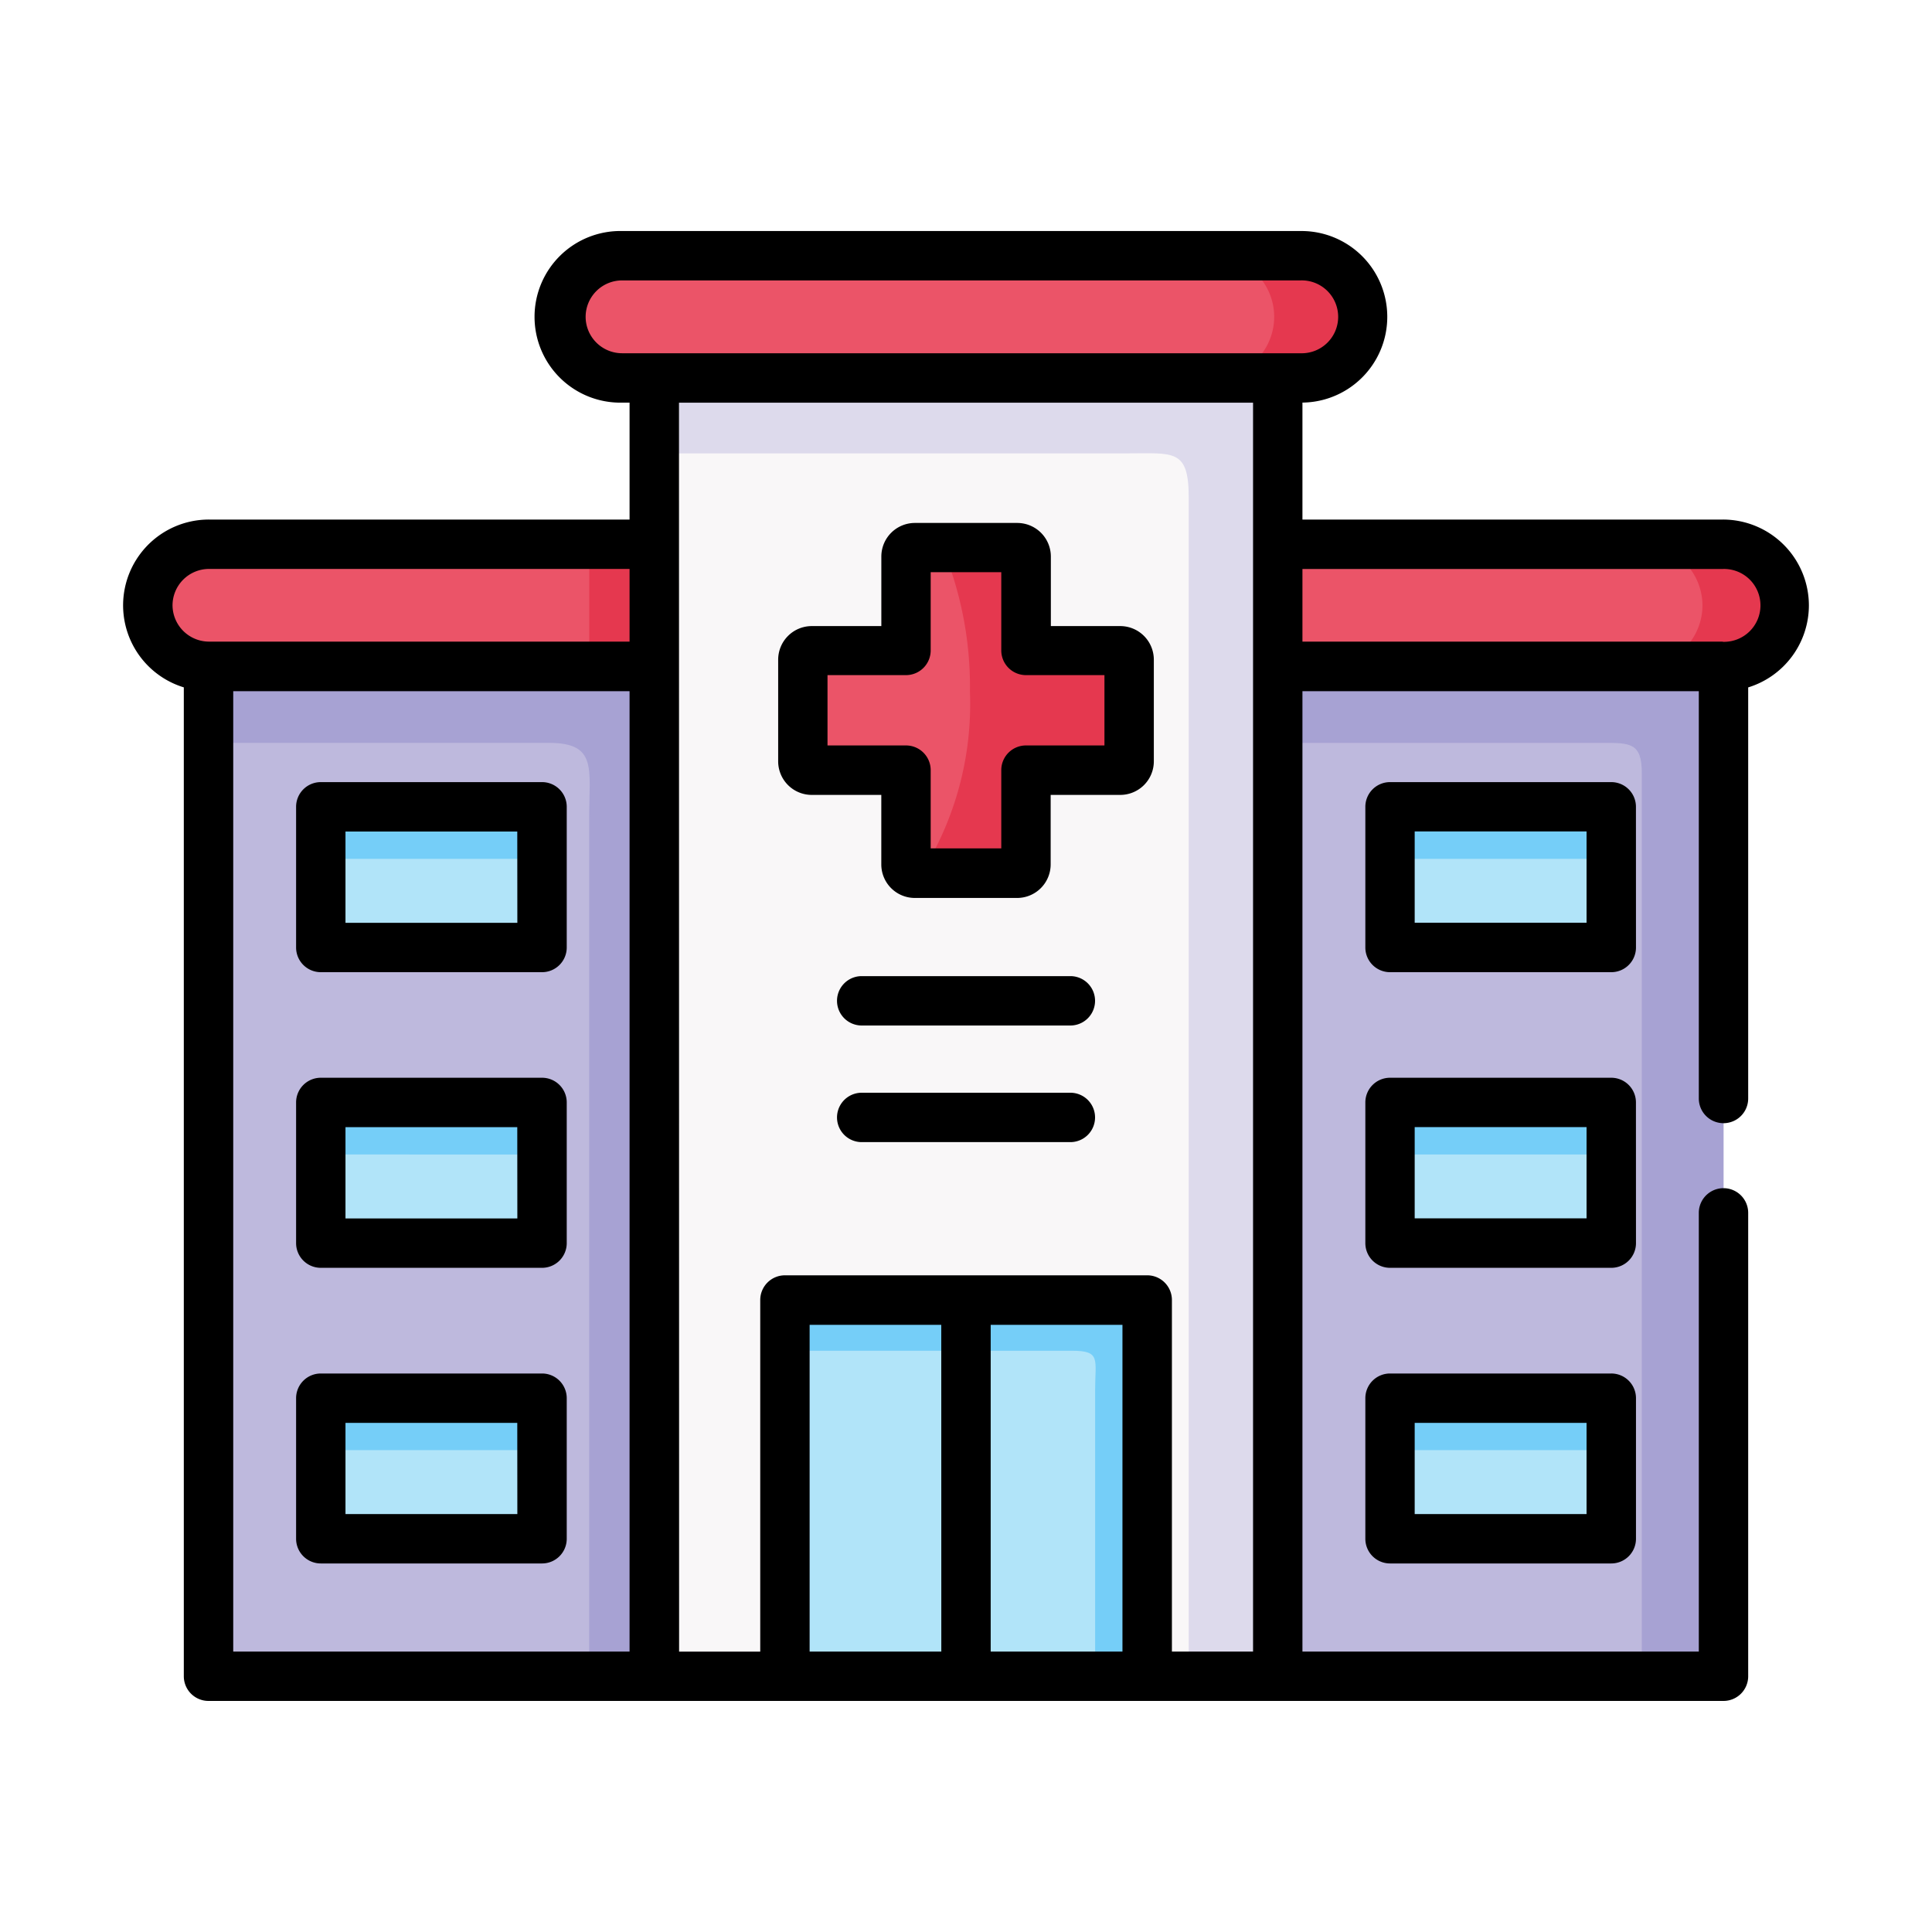 <svg xmlns="http://www.w3.org/2000/svg" width="50" height="50" viewBox="0 0 50 50"><defs><style>      .cls-1 {        fill: #fff;      }      .cls-2 {        fill: none;      }      .cls-3 {        fill: #beb9dd;      }      .cls-10, .cls-3, .cls-4, .cls-5, .cls-6, .cls-7, .cls-8, .cls-9 {        fill-rule: evenodd;      }      .cls-4 {        fill: #eb5468;      }      .cls-5 {        fill: #a7a2d3;      }      .cls-6 {        fill: #e5384f;      }      .cls-7 {        fill: #f9f7f8;      }      .cls-8 {        fill: #b1e4f9;      }      .cls-9 {        fill: #75cef8;      }      .cls-10 {        fill: #dddaec;      }    </style></defs><g id="i_finddoctors" transform="translate(-173 -285)"><path id="Rectangle_27" data-name="Rectangle 27" class="cls-1" d="M0,0H50V50H0Z" transform="translate(173 285)"></path><g id="Hotels" transform="translate(71)"><path id="Rectangle_6234" class="cls-2" d="M0,0H50V50H0Z" transform="translate(102 285)"></path><g id="Group_13184" transform="translate(102 285)"><g id="daily-needs-icn"><path id="Rectangle_91" class="cls-2" d="M0,0H50V50H0Z"></path></g><path id="Rectangle_27-2" data-name="Rectangle_27" class="cls-2" d="M0,0H50V50H0Z"></path></g><g id="hospital" transform="translate(105.187 258.205)"><g id="Group_155892" data-name="Group 155892" transform="translate(2.21 43.191)"><path id="Path_268287" data-name="Path 268287" class="cls-3" d="M38.326,182.015V155.03l-12.378.853h-.015v26.133Z" transform="translate(-25.933 -155.03)"></path></g><g id="Group_155893" data-name="Group 155893" transform="translate(29.024 43.191)"><path id="Path_268288" data-name="Path 268288" class="cls-3" d="M353.006,155.883l-12.378-.853v26.985h12.393V155.883S353.011,155.885,353.006,155.883Z" transform="translate(-340.628 -155.03)"></path></g><g id="Group_155894" data-name="Group 155894" transform="translate(0.639 40.88)"><path id="Path_268289" data-name="Path 268289" class="cls-4" d="M7.5,129.493a1.587,1.587,0,0,0,1.571,1.582H20.606v-3.163H9.085A1.589,1.589,0,0,0,7.5,129.493Z" transform="translate(-7.5 -127.911)"></path></g><g id="Group_155895" data-name="Group 155895" transform="translate(29.881 40.881)"><path id="Path_268290" data-name="Path 268290" class="cls-4" d="M350.685,127.912v3.163h11.536a1.582,1.582,0,0,0-.015-3.163H350.685Z" transform="translate(-350.685 -127.912)"></path></g><g id="Group_155896" data-name="Group 155896" transform="translate(2.21 44.044)"><path id="Path_268291" data-name="Path 268291" class="cls-5" d="M25.933,167.013h8.8c1.267,0,1.051.659,1.051,1.938V191.17h1.682V165.037H25.933Z" transform="translate(-25.933 -165.037)"></path></g><g id="Group_155897" data-name="Group 155897" transform="translate(39.288 40.881)"><path id="Path_268292" data-name="Path 268292" class="cls-6" d="M462.667,129.494a1.587,1.587,0,0,1-1.571,1.582h2.114a1.582,1.582,0,0,0-.015-3.163h-2.114A1.588,1.588,0,0,1,462.667,129.494Z" transform="translate(-461.082 -127.912)"></path></g><g id="Group_155898" data-name="Group 155898" transform="translate(29.881 44.044)"><path id="Path_268293" data-name="Path 268293" class="cls-5" d="M362.206,165.036H350.685v1.977h8.385c.728,0,1.037-.015,1.037.782v23.374h2.114V165.036Z" transform="translate(-350.685 -165.036)"></path></g><g id="Group_155899" data-name="Group 155899" transform="translate(13.745 35.608)"><path id="Path_268294" data-name="Path 268294" class="cls-7" d="M177.451,67l-8.31-.969L161.315,67v33.6H164.7V90.862h9.373V100.6h3.382V67Z" transform="translate(-161.315 -66.028)"></path></g><g id="Group_155900" data-name="Group 155900" transform="translate(5.115 55.326)"><path id="Path_268295" data-name="Path 268295" class="cls-8" d="M60.035,297.445h5.724v3.641H60.035Z" transform="translate(-60.035 -297.445)"></path></g><g id="Group_155901" data-name="Group 155901" transform="translate(5.115 47.675)"><path id="Path_268296" data-name="Path 268296" class="cls-8" d="M60.035,207.647h5.724v3.641H60.035Z" transform="translate(-60.035 -207.647)"></path></g><g id="Group_155902" data-name="Group 155902" transform="translate(32.785 47.675)"><path id="Path_268297" data-name="Path 268297" class="cls-8" d="M384.758,207.647h5.727v3.641h-5.727Z" transform="translate(-384.758 -207.647)"></path></g><g id="Group_155903" data-name="Group 155903" transform="translate(32.785 55.326)"><path id="Path_268298" data-name="Path 268298" class="cls-8" d="M384.758,297.445h5.727v3.641h-5.727Z" transform="translate(-384.758 -297.445)"></path></g><g id="Group_155904" data-name="Group 155904" transform="translate(32.785 62.98)"><path id="Path_268299" data-name="Path 268299" class="cls-8" d="M384.758,387.272h5.727v3.638h-5.727Z" transform="translate(-384.758 -387.272)"></path></g><g id="Group_155905" data-name="Group 155905" transform="translate(5.115 62.98)"><path id="Path_268300" data-name="Path 268300" class="cls-8" d="M60.035,387.272h5.724v3.638H60.035Z" transform="translate(-60.035 -387.272)"></path></g><g id="Group_155906" data-name="Group 155906" transform="translate(5.115 47.675)"><path id="Path_268301" data-name="Path 268301" class="cls-9" d="M60.035,207.647h5.724v1.347H60.035Z" transform="translate(-60.035 -207.647)"></path></g><g id="Group_155907" data-name="Group 155907" transform="translate(5.115 55.326)"><path id="Path_268302" data-name="Path 268302" class="cls-9" d="M60.035,297.445h5.724v1.347H60.035Z" transform="translate(-60.035 -297.445)"></path></g><g id="Group_155908" data-name="Group 155908" transform="translate(5.115 62.98)"><path id="Path_268303" data-name="Path 268303" class="cls-9" d="M60.035,387.272h5.724v1.344H60.035Z" transform="translate(-60.035 -387.272)"></path></g><g id="Group_155909" data-name="Group 155909" transform="translate(32.785 62.98)"><path id="Path_268304" data-name="Path 268304" class="cls-9" d="M384.758,387.272h5.727v1.344h-5.727Z" transform="translate(-384.758 -387.272)"></path></g><g id="Group_155910" data-name="Group 155910" transform="translate(32.785 55.326)"><path id="Path_268305" data-name="Path 268305" class="cls-9" d="M384.758,297.445h5.727v1.347h-5.727Z" transform="translate(-384.758 -297.445)"></path></g><g id="Group_155911" data-name="Group 155911" transform="translate(32.785 47.675)"><path id="Path_268306" data-name="Path 268306" class="cls-9" d="M384.758,207.647h5.727v1.347h-5.727Z" transform="translate(-384.758 -207.647)"></path></g><g id="Group_155912" data-name="Group 155912" transform="translate(13.745 36.576)"><path id="Path_268307" data-name="Path 268307" class="cls-10" d="M161.315,79.35h12.254c1.19,0,1.578-.119,1.578,1.141V111h2.3V77.4H161.315Z" transform="translate(-161.315 -77.398)"></path></g><g id="Group_155913" data-name="Group 155913" transform="translate(12.063 40.881)"><path id="Path_268308" data-name="Path 268308" class="cls-6" d="M141.572,127.912v3.163h1.682v-3.163Z" transform="translate(-141.572 -127.912)"></path></g><g id="Group_155914" data-name="Group 155914" transform="translate(11.33 33.413)"><path id="Path_268309" data-name="Path 268309" class="cls-4" d="M152.109,40.274H134.553a1.582,1.582,0,1,0,0,3.163h17.556a1.582,1.582,0,1,0,0-3.163Z" transform="translate(-132.968 -40.274)"></path></g><g id="Group_155915" data-name="Group 155915" transform="translate(28.167 33.413)"><path id="Path_268310" data-name="Path 268310" class="cls-6" d="M330.571,40.274a1.582,1.582,0,1,1,0,3.163h2.3a1.582,1.582,0,1,0,0-3.163Z" transform="translate(-330.571 -40.274)"></path></g><g id="Group_155916" data-name="Group 155916" transform="translate(17.127 60.442)"><path id="Path_268311" data-name="Path 268311" class="cls-8" d="M201,357.482h4.685v9.735H201Z" transform="translate(-201.001 -357.482)"></path></g><g id="Group_155917" data-name="Group 155917" transform="translate(21.812 60.442)"><path id="Path_268312" data-name="Path 268312" class="cls-8" d="M255.986,357.482h4.688v9.735h-4.688Z" transform="translate(-255.986 -357.482)"></path></g><g id="Group_155918" data-name="Group 155918" transform="translate(17.127 60.442)"><path id="Path_268313" data-name="Path 268313" class="cls-9" d="M201,358.792h4.685v-1.31H201Z" transform="translate(-201.001 -357.482)"></path></g><g id="Group_155919" data-name="Group 155919" transform="translate(21.812 60.442)"><path id="Path_268314" data-name="Path 268314" class="cls-9" d="M255.986,357.482v1.31h2.743c.755,0,.6.223.6,1.017v7.407h1.347v-9.735Z" transform="translate(-255.986 -357.482)"></path></g><g id="Group_155920" data-name="Group 155920" transform="translate(17.591 40.97)"><path id="Path_268315" data-name="Path 268315" class="cls-4" d="M211.987,128.963h-2.646a.23.23,0,0,0-.228.23v2.434h-2.44a.23.23,0,0,0-.231.23v2.64a.228.228,0,0,0,.231.228h2.44v2.437a.228.228,0,0,0,.228.228h2.646a.23.23,0,0,0,.231-.228v-2.437h2.44a.23.23,0,0,0,.231-.228v-2.64a.232.232,0,0,0-.231-.23h-2.44v-2.434A.232.232,0,0,0,211.987,128.963Z" transform="translate(-206.442 -128.963)"></path></g><g id="Group_155921" data-name="Group 155921" transform="translate(20.659 40.97)"><path id="Path_268316" data-name="Path 268316" class="cls-6" d="M244.929,128.963H243a9.425,9.425,0,0,1,.709,3.728,8.218,8.218,0,0,1-1.26,4.7h2.476a.23.23,0,0,0,.231-.228v-2.437h2.44a.23.23,0,0,0,.231-.228v-2.64a.232.232,0,0,0-.231-.23h-2.44v-2.434A.232.232,0,0,0,244.929,128.963Z" transform="translate(-242.453 -128.963)"></path></g><g id="Group_155922" data-name="Group 155922" transform="translate(0 32.774)"><path id="Path_268317" data-name="Path 268317" d="M384.264,290.584a.639.639,0,0,0-.639-.639H377.9a.639.639,0,0,0-.639.639v3.641a.639.639,0,0,0,.639.639h5.726a.639.639,0,0,0,.639-.639Zm-1.278,3h-4.448v-2.362h4.448Z" transform="translate(-345.113 -268.032)"></path><path id="Path_268318" data-name="Path 268318" d="M383.625,379.772H377.9a.639.639,0,0,0-.639.639v3.638a.639.639,0,0,0,.639.639h5.726a.639.639,0,0,0,.639-.639v-3.638A.639.639,0,0,0,383.625,379.772Zm-.639,3.638h-4.448v-2.36h4.448Z" transform="translate(-345.113 -350.205)"></path><path id="Path_268319" data-name="Path 268319" d="M43.627,42.462A2.225,2.225,0,0,0,41.4,40.241H30.52V37.214a2.22,2.22,0,0,0-.049-4.44H12.915a2.221,2.221,0,1,0,0,4.441h.191v3.026H2.224a2.22,2.22,0,0,0-.654,4.343V70.176a.639.639,0,0,0,.639.639H41.417a.639.639,0,0,0,.639-.639V58.184a.639.639,0,0,0-1.278,0V69.537H30.52V44.683H40.778V55.224a.639.639,0,0,0,1.278,0V44.585A2.225,2.225,0,0,0,43.627,42.462ZM11.969,34.995a.945.945,0,0,1,.946-.943H30.471a.943.943,0,1,1,0,1.885H12.915a.945.945,0,0,1-.946-.943ZM1.278,42.462a.945.945,0,0,1,.946-.943H13.106V43.4H2.224a.946.946,0,0,1-.946-.943Zm1.571,2.221H13.106V69.537H2.849Zm11.536-7.467H29.242V69.537h-2.1v-9.1A.639.639,0,0,0,26.5,59.8H17.127a.639.639,0,0,0-.639.639v9.1h-2.1Zm8.067,23.865h3.41v8.456h-3.41Zm-1.278,8.457H17.766V61.081h3.407ZM41.4,43.4H30.52V41.52H41.4a.943.943,0,1,1,0,1.885Z" transform="translate(0 -32.774)"></path><path id="Path_268320" data-name="Path 268320" d="M58.9,200.147H53.174a.639.639,0,0,0-.639.639v3.641a.639.639,0,0,0,.639.639H58.9a.639.639,0,0,0,.639-.639v-3.641A.639.639,0,0,0,58.9,200.147Zm-.639,3.641H53.813v-2.362h4.446Z" transform="translate(-48.059 -185.885)"></path><path id="Path_268321" data-name="Path 268321" d="M58.9,289.945H53.174a.639.639,0,0,0-.639.639v3.641a.639.639,0,0,0,.639.639H58.9a.639.639,0,0,0,.639-.639v-3.641A.639.639,0,0,0,58.9,289.945Zm-.639,3.641H53.813v-2.362h4.446Z" transform="translate(-48.059 -268.032)"></path><path id="Path_268322" data-name="Path 268322" d="M58.9,379.772H53.174a.639.639,0,0,0-.639.639v3.638a.639.639,0,0,0,.639.639H58.9a.639.639,0,0,0,.639-.639v-3.638A.639.639,0,0,0,58.9,379.772Zm-.639,3.638H53.813v-2.36h4.446Z" transform="translate(-48.059 -350.205)"></path><path id="Path_268323" data-name="Path 268323" d="M384.264,200.786a.639.639,0,0,0-.639-.639H377.9a.639.639,0,0,0-.639.639v3.641a.639.639,0,0,0,.639.639h5.726a.639.639,0,0,0,.639-.639Zm-1.278,3h-4.448v-2.362h4.448Z" transform="translate(-345.113 -185.885)"></path><path id="Path_268324" data-name="Path 268324" d="M199.812,128.5h1.8v1.8a.868.868,0,0,0,.867.867h2.646a.869.869,0,0,0,.87-.867v-1.8h1.8a.869.869,0,0,0,.87-.867V125a.87.87,0,0,0-.87-.869H206v-1.8a.87.87,0,0,0-.87-.869H202.48a.869.869,0,0,0-.867.869v1.8h-1.8a.87.87,0,0,0-.87.869v2.64A.869.869,0,0,0,199.812,128.5Zm.408-3.1h2.031a.639.639,0,0,0,.639-.639v-2.025h1.827v2.025a.639.639,0,0,0,.639.639h2.031v1.82h-2.031a.639.639,0,0,0-.639.639v2.025H202.89v-2.025a.639.639,0,0,0-.639-.639H200.22Z" transform="translate(-181.991 -113.907)"></path><path id="Path_268325" data-name="Path 268325" d="M222.845,259.075h-5.4a.639.639,0,0,0,0,1.278h5.4a.639.639,0,1,0,0-1.278Z" transform="translate(-198.331 -239.792)"></path><path id="Path_268326" data-name="Path 268326" d="M222.845,294.494h-5.4a.639.639,0,0,0,0,1.278h5.4a.639.639,0,1,0,0-1.278Z" transform="translate(-198.331 -272.193)"></path></g></g></g></g></svg>